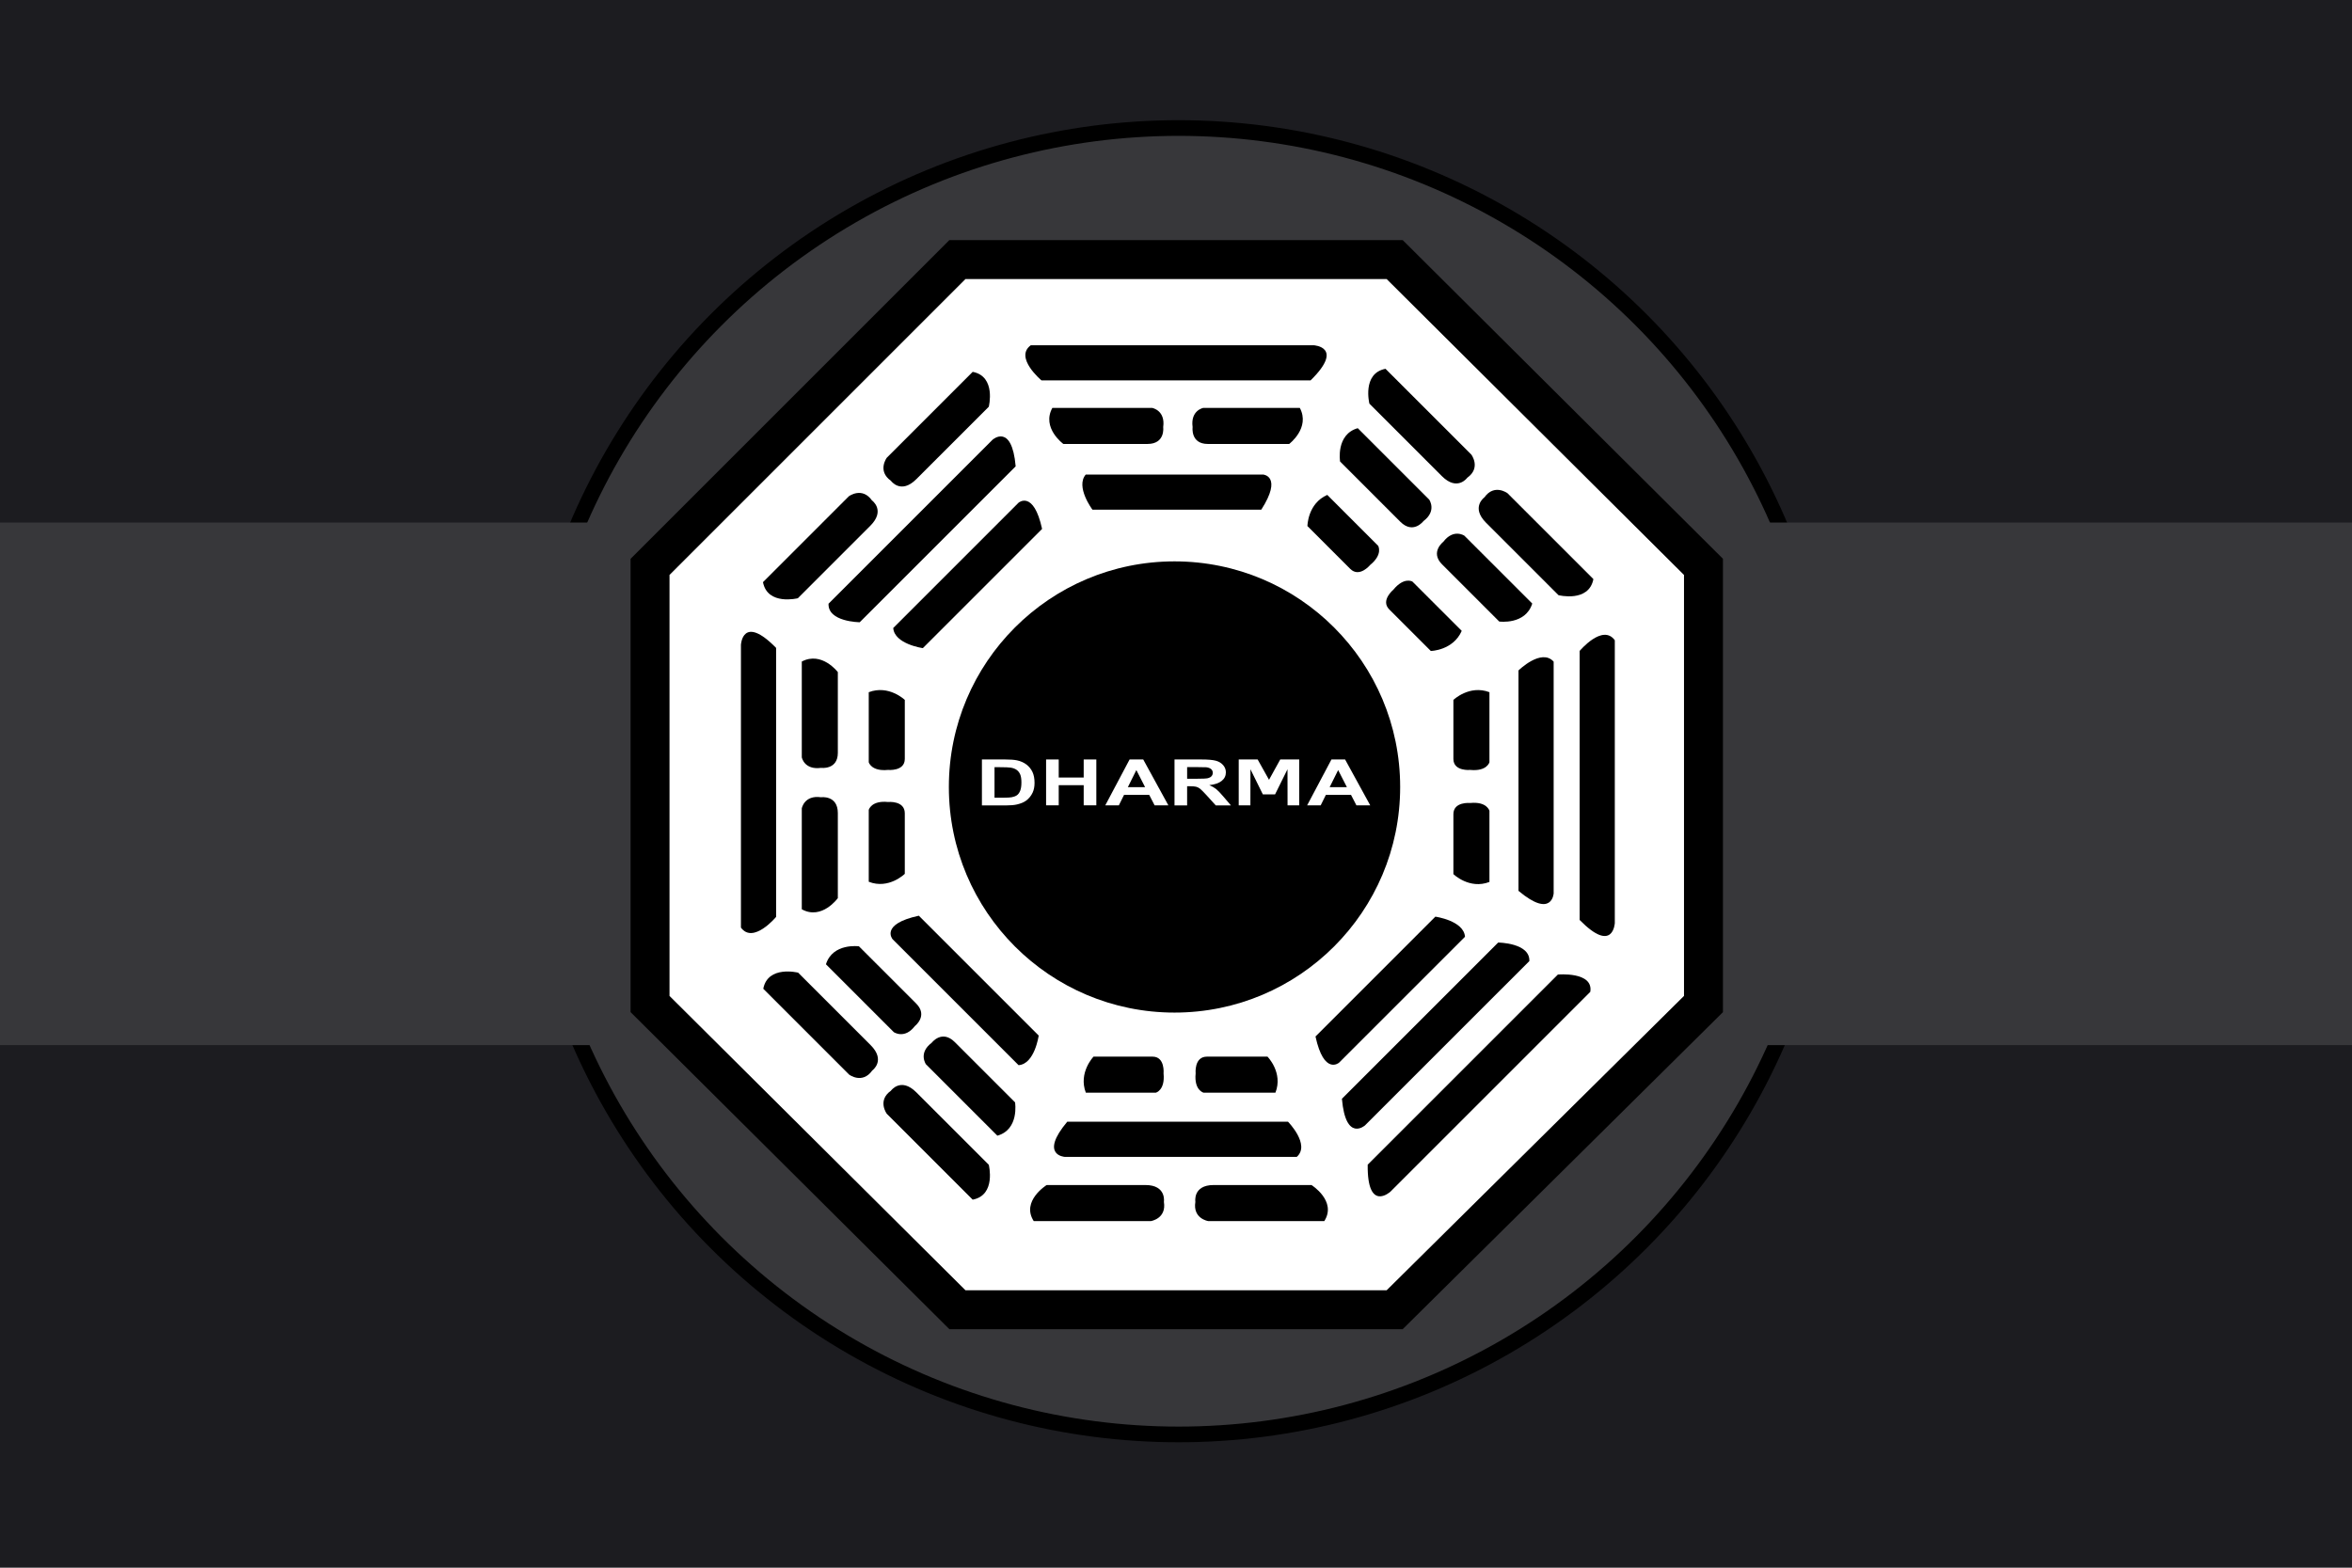 <svg width="900" height="600" preserveAspectRatio="xMinYMin meet" version="1.1" xmlns="http://www.w3.org/2000/svg">
 <title>GeoBrol - Drapeau Dharma (fictif)</title>
  <path d="M900 0H0v600h900z" fill="#1c1c20"></path>
  <g fill="#37373a">
    <circle cx="451" cy="299" r="250" stroke="#000" stroke-width="6"></circle>
    <path d="M0 200h900v200H0z"></path>
  </g>
  <g>
    <polygon points="366.36 99.34 533.67 99.34 651.84 216.96 651.84 384.27 533.67 501.27 366.36 501.27 248.74 384.27 248.74 216.96" fill="#fff" stroke="#000" stroke-width="14.9"></polygon>
    <circle cx="449.43" cy="301.2" r="86.346"></circle>
    <g fill="#fff">
      <path d="M 375.72 290.67 L 384.589 290.67 C 386.589 290.67 388.11 290.782 389.163 291.006 C 390.567 291.31 391.784 291.849 392.79 292.62 C 393.797 293.391 394.557 294.352 395.084 295.475 C 395.608 296.598 395.871 297.979 395.871 299.629 C 395.871 301.08 395.625 302.32 395.133 303.373 C 394.531 304.648 393.67 305.689 392.559 306.485 C 391.717 307.085 390.581 307.553 389.154 307.889 C 388.083 308.137 386.65 308.261 384.86 308.261 L 375.734 308.261 L 375.734 290.711 L 375.72 290.67 Z M 380.552 293.63 L 380.552 305.295 L 384.179 305.295 C 385.536 305.295 386.519 305.239 387.116 305.127 C 387.902 304.983 388.555 304.738 389.081 304.394 C 389.608 304.05 390.024 303.484 390.357 302.698 C 390.685 301.909 390.849 300.837 390.849 299.468 C 390.849 298.1 390.685 297.058 390.357 296.333 C 390.029 295.604 389.569 295.034 388.976 294.625 C 388.385 294.216 387.642 293.94 386.73 293.796 C 386.051 293.684 384.717 293.628 382.74 293.628 L 380.564 293.628 L 380.552 293.63 Z"></path>
      <path d="M 400.29 308.22 L 400.29 290.67 L 405.122 290.67 L 405.122 297.585 L 414.681 297.585 L 414.681 290.67 L 419.513 290.67 L 419.513 308.22 L 414.681 308.22 L 414.681 300.51 L 405.122 300.51 L 405.122 308.22 L 400.29 308.22 Z"></path>
      <path d="M 447.09 308.22 L 441.813 308.22 L 439.754 304.23 L 430.113 304.23 L 428.136 308.22 L 422.941 308.22 L 432.243 290.67 L 437.461 290.67 L 447.078 308.22 L 447.09 308.22 Z M 438.175 301.27 L 434.828 294.73 L 431.576 301.27 L 438.163 301.27 L 438.175 301.27 Z"></path>
      <path d="M 449.43 308.22 L 449.43 290.67 L 459.644 290.67 C 462.218 290.67 464.078 290.828 465.237 291.144 C 466.402 291.46 467.331 292.021 468.033 292.829 C 468.735 293.636 469.084 294.56 469.084 295.602 C 469.084 296.924 468.554 298.012 467.492 298.866 C 466.435 299.725 464.848 300.27 462.742 300.492 C 463.787 300.94 464.649 301.433 465.328 301.966 C 466.007 302.5 466.931 303.452 468.089 304.821 L 471.026 308.261 L 465.223 308.261 L 461.736 304.412 C 460.484 303.054 459.63 302.189 459.162 301.838 C 458.7 301.483 458.211 301.24 457.7 301.109 C 457.188 300.978 456.366 300.912 455.243 300.912 L 454.255 300.912 L 454.255 308.26 L 449.423 308.26 L 449.43 308.22 Z M 454.262 298.053 L 457.854 298.053 C 460.182 298.053 461.645 297.98 462.218 297.836 C 462.798 297.692 463.254 297.445 463.575 297.093 C 463.904 296.741 464.069 296.302 464.069 295.771 C 464.069 295.18 463.851 294.702 463.42 294.344 C 462.988 293.986 462.377 293.751 461.595 293.655 C 461.199 293.615 460.015 293.595 458.049 293.595 L 454.259 293.595 L 454.259 298.053 L 454.262 298.053 Z"></path>
      <path d="M 474 308.22 L 474 290.67 L 481.242 290.67 L 485.595 298.451 L 489.889 290.67 L 497.154 290.67 L 497.154 308.22 L 492.685 308.22 L 492.666 294.414 L 487.904 304.043 L 483.236 304.043 L 478.486 294.414 L 478.467 308.22 L 473.998 308.22 L 474 308.22 Z"></path>
      <path d="M 524.31 308.22 L 519.033 308.22 L 516.974 304.23 L 507.345 304.23 L 505.368 308.22 L 500.185 308.22 L 509.486 290.67 L 514.704 290.67 L 524.322 308.22 L 524.31 308.22 Z M 515.395 301.27 L 512.048 294.73 L 508.796 301.27 L 515.395 301.27 Z"></path>
    </g>
    <path d="M 394.44 132.135 L 502.665 132.135 C 502.665 132.135 514.599 132.72 501.495 145.59 L 398.535 145.59 C 398.535 145.59 388.005 136.815 394.44 132.135 Z"></path>
    <path d="M 617.91 245.04 L 617.91 353.265 C 617.91 353.265 617.325 365.199 604.455 352.095 L 604.455 249.135 C 604.455 249.135 613.23 238.605 617.91 245.04 Z"></path>
    <path d="M 283.524 355.02 L 283.524 246.795 C 283.524 246.795 284.109 234.861 296.979 247.965 L 296.979 350.925 C 296.979 350.925 288.204 361.455 283.524 355.02 Z"></path>
    <path d="M 608.55 379.59 L 532.032 456.108 C 532.032 456.108 523.14 464.181 523.351 445.765 L 596.125 372.991 C 596.123 372.992 609.814 371.751 608.527 379.613 L 608.55 379.59 Z"></path>
    <path d="M 585.15 367.89 L 522.321 430.719 C 522.321 430.719 514.95 437.259 513.488 420.528 L 573.275 360.741 C 573.276 360.741 585.56 360.836 585.209 367.878 L 585.15 367.89 Z"></path>
    <path d="M 496.23 442.77 L 407.427 442.77 C 407.427 442.77 397.587 442.185 408.386 429.315 L 492.86 429.315 C 492.86 429.315 501.495 438.09 496.218 442.77 L 496.23 442.77 Z"></path>
    <path d="M 560.58 358.53 L 512.376 406.734 C 512.376 406.734 506.631 411.66 503.379 396.695 L 549.243 350.831 C 549.244 350.831 560.135 352.352 560.58 358.518 L 560.58 358.53 Z"></path>
    <path d="M 389.76 407.67 L 341.556 359.466 C 341.556 359.466 336.63 353.721 351.595 350.469 L 397.459 396.333 C 397.46 396.333 395.938 407.225 389.772 407.67 L 389.76 407.67 Z"></path>
    <path d="M 415.5 181.626 L 483.36 181.626 C 483.36 181.626 490.883 182.211 482.625 195.081 L 418.041 195.081 C 418.041 195.081 411.442 186.306 415.467 181.626 L 415.5 181.626 Z"></path>
    <path d="M 341.79 240.36 L 389.76 192.39 C 389.76 192.39 395.493 187.488 398.757 202.429 L 353.127 248.059 C 353.126 248.059 342.246 246.526 341.802 240.36 L 341.79 240.36 Z"></path>
    <path d="M 594.51 253.23 L 594.51 341.916 C 594.51 341.916 593.925 351.744 581.055 340.954 L 581.055 256.597 C 581.055 256.596 589.83 247.963 594.51 253.239 L 594.51 253.23 Z"></path>
    <path d="M 317.103 231 L 379.815 168.288 C 379.815 168.288 387.174 161.748 388.649 178.479 L 328.979 238.149 C 328.98 238.149 316.694 238.049 317.045 231.012 L 317.103 231 Z"></path>
    <path d="M 402.63 156.12 L 440.889 156.12 C 440.889 156.12 446.014 157.04 445.101 163.479 C 445.101 163.479 446.003 169.914 439.076 169.914 L 406.901 169.914 C 406.901 169.914 398.465 163.784 402.689 156.108 L 402.63 156.12 Z"></path>
    <path d="M 497.4 156.12 L 460.428 156.12 C 460.428 156.12 455.479 157.04 456.356 163.479 C 456.356 163.479 455.481 169.914 462.183 169.914 L 493.305 169.914 C 493.305 169.914 501.46 163.784 497.377 156.108 L 497.4 156.12 Z"></path>
    <path d="M 519.63 163.959 L 546.891 191.22 C 546.891 191.22 549.898 195.526 544.691 199.433 C 544.691 199.433 540.784 204.628 535.835 199.687 L 512.786 176.638 C 512.786 176.638 511.101 166.284 519.536 163.885 L 519.63 163.959 Z"></path>
    <path d="M 586.32 231 L 560.346 205.026 C 560.346 205.026 556.228 202.206 552.285 207.366 C 552.285 207.366 547.125 211.309 551.814 216.001 L 573.693 237.88 C 573.693 237.88 583.744 239.26 586.329 230.977 L 586.32 231 Z"></path>
    <path d="M 530.16 141.144 L 563.037 174.021 C 563.037 174.021 566.781 179.064 561.458 182.843 C 561.458 182.843 557.678 188.166 551.735 182.223 C 545.791 176.279 524.006 154.494 524.006 154.494 C 524.006 154.494 521.104 142.911 530.137 141.156 L 530.16 141.144 Z"></path>
    <path d="M 609.72 221.64 L 576.843 188.763 C 576.843 188.763 571.8 185.019 568.021 190.343 C 568.021 190.343 562.698 194.122 568.642 200.065 L 596.372 227.794 C 596.372 227.794 607.955 230.696 609.71 221.663 L 609.72 221.64 Z"></path>
    <path d="M 291.948 222.81 L 324.825 189.933 C 324.825 189.933 329.868 186.189 333.647 191.513 C 333.647 191.513 338.97 195.292 333.027 201.235 L 305.298 228.964 C 305.298 228.964 293.715 231.866 291.96 222.833 L 291.948 222.81 Z"></path>
    <path d="M 372.21 142.314 L 339.333 175.191 C 339.333 175.191 335.589 180.234 340.913 184.013 C 340.913 184.013 344.692 189.336 350.635 183.392 L 378.364 155.663 C 378.364 155.663 381.266 144.08 372.233 142.325 L 372.21 142.314 Z"></path>
    <path d="M 381.57 434.58 L 354.309 407.319 C 354.309 407.319 351.302 403.013 356.509 399.106 C 356.509 399.106 360.416 393.911 365.366 398.852 C 370.315 403.789 388.415 421.901 388.415 421.901 C 388.415 421.901 390.099 432.255 381.664 434.654 L 381.57 434.58 Z"></path>
    <path d="M 316.05 369.06 L 342.024 395.034 C 342.024 395.034 346.142 397.854 350.085 392.694 C 350.085 392.694 355.245 388.751 350.556 384.059 C 345.864 379.368 328.677 362.18 328.677 362.18 C 328.677 362.18 318.626 360.8 316.041 369.083 L 316.05 369.06 Z"></path>
    <path d="M 372.21 459.15 L 339.333 426.273 C 339.333 426.273 335.589 421.23 340.913 417.451 C 340.913 417.451 344.692 412.128 350.635 418.07 C 356.579 424.014 378.364 445.799 378.364 445.799 C 378.364 445.799 381.266 457.382 372.233 459.137 L 372.21 459.15 Z"></path>
    <path d="M 292.065 378.42 L 324.942 411.297 C 324.942 411.297 329.985 415.041 333.764 409.718 C 333.764 409.718 339.087 405.938 333.143 399.995 C 327.199 394.051 305.414 372.266 305.414 372.266 C 305.414 372.266 293.831 369.364 292.076 378.397 L 292.065 378.42 Z"></path>
    <path d="M 507.93 189.465 L 527.352 208.887 C 527.352 208.887 529.306 212.14 524.287 216.235 C 524.287 216.235 520.192 221.242 516.67 217.721 C 513.148 214.199 500.29 201.341 500.29 201.341 C 500.29 201.341 500.339 192.718 507.895 189.407 L 507.93 189.465 Z"></path>
    <path d="M 559.41 241.53 L 540.456 222.576 C 540.456 222.576 537.274 220.692 533.167 225.7 C 533.167 225.7 528.171 229.807 531.599 233.235 L 547.511 249.147 C 547.511 249.147 556.017 248.978 559.328 241.472 L 559.41 241.53 Z"></path>
    <path d="M 306.807 348 L 306.807 309.39 C 306.807 309.39 307.728 304.219 314.166 305.131 C 314.166 305.131 320.601 304.22 320.601 311.215 L 320.601 343.741 C 320.601 343.741 314.471 352.259 306.795 348 L 306.807 348 Z"></path>
    <path d="M 306.807 253.23 L 306.807 289.851 C 306.807 289.851 307.728 294.753 314.166 293.888 C 314.166 293.888 320.601 294.752 320.601 288.119 L 320.601 257.231 C 320.601 257.231 314.471 249.147 306.795 253.195 L 306.807 253.23 Z"></path>
    <path d="M 332.43 337.47 L 332.429 309.975 C 332.429 309.975 333.351 306.301 339.788 306.945 C 339.788 306.945 346.223 306.297 346.223 311.274 C 346.223 316.258 346.222 334.44 346.222 334.44 C 346.222 334.44 340.091 340.5 332.416 337.47 L 332.43 337.47 Z"></path>
    <path d="M 332.43 264.93 L 332.431 291.723 C 332.431 291.723 333.352 295.303 339.79 294.671 C 339.79 294.671 346.225 295.303 346.225 290.459 C 346.225 285.616 346.227 267.878 346.227 267.878 C 346.227 267.878 340.096 261.982 332.421 264.93 L 332.43 264.93 Z"></path>
    <path d="M 506.76 467.34 L 462.3 467.34 C 462.3 467.34 456.356 466.42 457.409 459.981 C 457.409 459.981 456.361 453.546 464.406 453.546 L 501.846 453.546 C 501.846 453.546 511.639 459.677 506.748 467.352 L 506.76 467.34 Z"></path>
    <path d="M 395.61 467.34 L 440.421 467.34 C 440.421 467.34 446.423 466.419 445.37 459.981 C 445.37 459.981 446.427 453.546 438.303 453.546 C 430.184 453.546 400.512 453.547 400.512 453.547 C 400.512 453.547 390.626 459.678 395.563 467.353 L 395.61 467.34 Z"></path>
    <path d="M 488.04 418.2 L 460.545 418.201 C 460.545 418.201 456.871 417.279 457.515 410.842 C 457.515 410.842 456.867 404.407 461.844 404.407 C 466.828 404.406 485.01 404.409 485.01 404.409 C 485.01 404.409 491.07 410.54 488.04 418.215 L 488.04 418.2 Z"></path>
    <path d="M 415.5 418.2 L 442.293 418.199 C 442.293 418.199 445.873 417.279 445.241 410.84 C 445.241 410.84 445.874 404.405 441.029 404.405 C 436.186 404.403 418.448 404.402 418.448 404.402 C 418.448 404.402 412.552 410.533 415.5 418.208 L 415.5 418.2 Z"></path>
    <path d="M 569.94 264.93 L 569.94 291.723 C 569.94 291.723 569.019 295.303 562.581 294.671 C 562.581 294.671 556.146 295.301 556.146 290.459 C 556.146 285.616 556.147 267.878 556.147 267.878 C 556.147 267.878 562.278 261.982 569.953 264.93 L 569.94 264.93 Z"></path>
    <path d="M 569.94 337.47 L 569.94 310.326 C 569.94 310.326 569.02 306.687 562.581 307.331 C 562.581 307.331 556.146 306.692 556.146 311.613 C 556.146 316.534 556.145 334.545 556.145 334.545 C 556.145 334.545 562.275 340.535 569.951 337.54 L 569.94 337.47 Z"></path>
  </g>
</svg>
